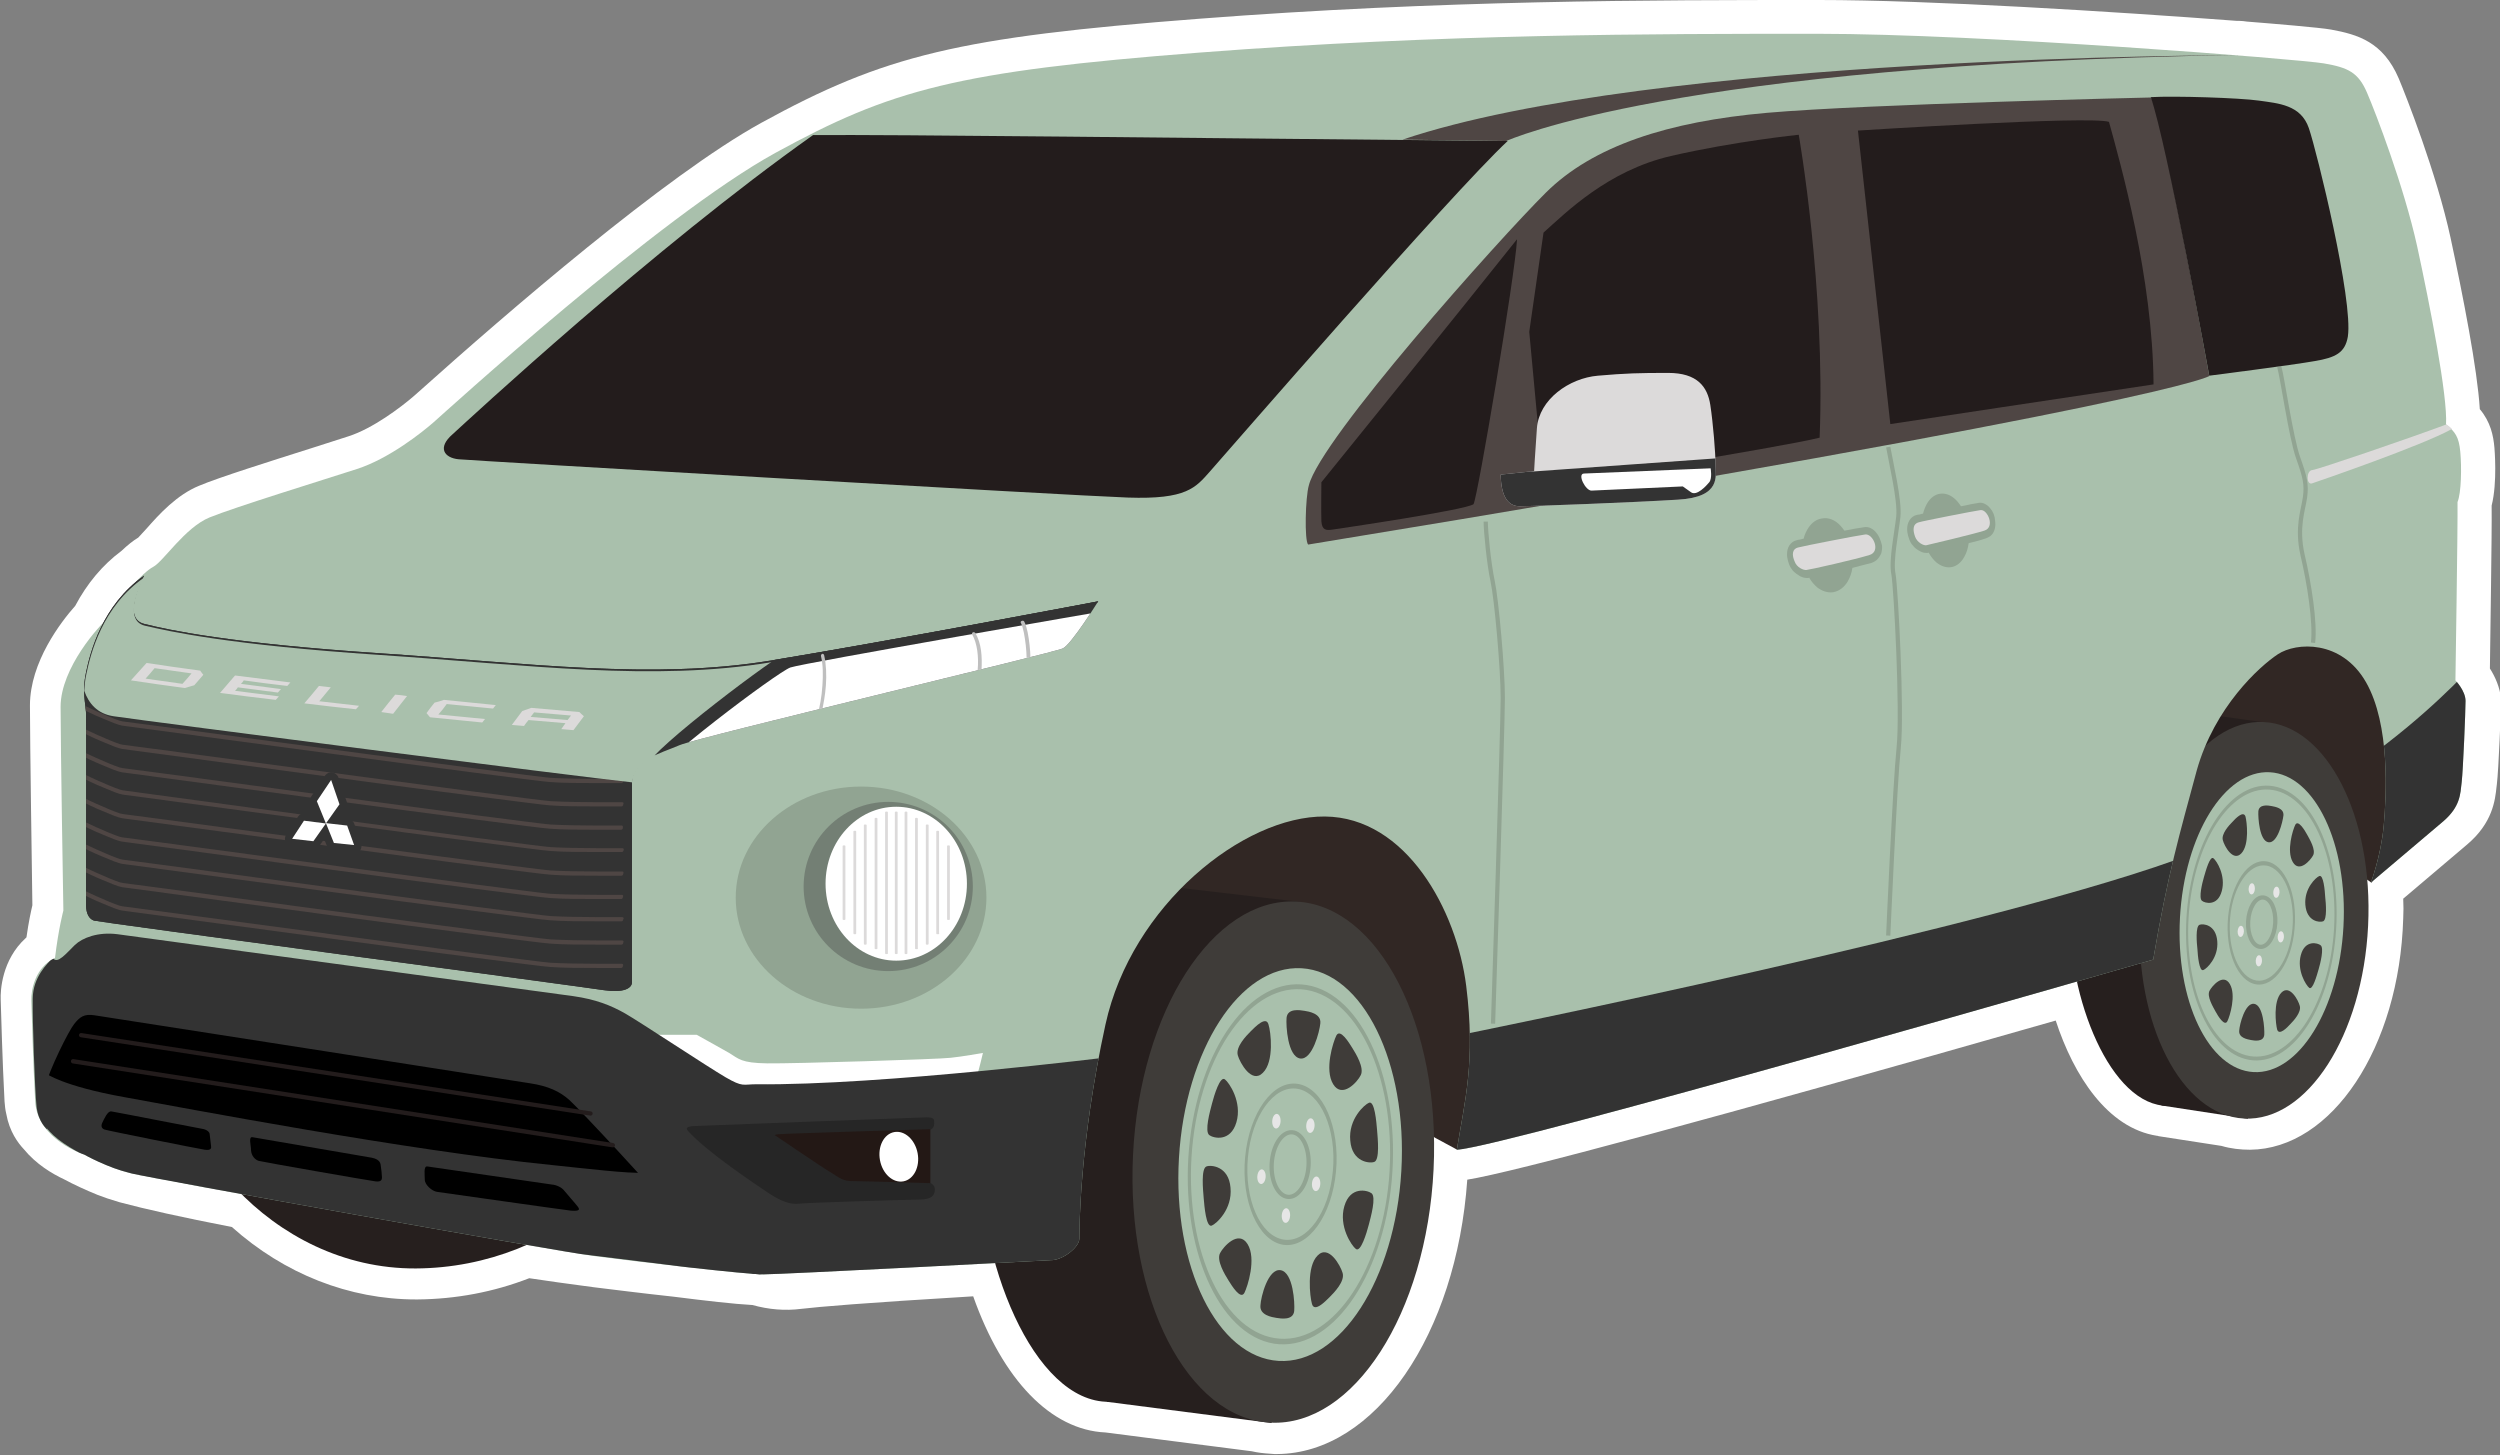 <?xml version="1.0" encoding="utf-8"?>
<!-- Generator: Adobe Illustrator 24.0.1, SVG Export Plug-In . SVG Version: 6.00 Build 0)  -->
<svg version="1.1" id="レイヤー_1" xmlns="http://www.w3.org/2000/svg" xmlns:xlink="http://www.w3.org/1999/xlink" x="0px"
	 y="0px" viewBox="0 0 718 418" style="enable-background:new 0 0 718 418;" xml:space="preserve">
<rect x="0" y="0" width="718" height="418" fill="#808080" stroke="none"/>
<style type="text/css">
	.st0{fill:#FFFFFF;}
	.st1{fill:#312724;}
	.st2{fill:#261F1E;}
	.st3{fill:#3F3C39;}
	.st4{fill:#A9C0AC;}
	.st5{fill:#91A492;}
	.st6{fill:#E6E6E6;}
	.st7{fill:none;stroke:#91A492;stroke-width:1.219;stroke-miterlimit:10;}
	.st8{fill:#4F4644;}
	.st9{fill:#231C1C;}
	.st10{clip-path:url(#SVGID_2_);}
	.st11{fill:#333333;}
	.st12{fill:#262626;}
	.st13{fill:#231815;}
	.st14{fill:none;stroke:#231C1C;stroke-width:1.219;stroke-linecap:round;stroke-miterlimit:10;}
	.st15{fill:none;stroke:#231C1C;stroke-width:1.255;stroke-linecap:round;stroke-miterlimit:10;}
	.st16{clip-path:url(#SVGID_4_);fill:#333333;}
	.st17{clip-path:url(#SVGID_6_);}
	.st18{fill:#737F74;}
	.st19{fill:#DCDADA;}
	.st20{fill:none;}
	.st21{clip-path:url(#SVGID_8_);fill:#333333;}
	.st22{clip-path:url(#SVGID_10_);}
	.st23{fill:#BFBFBF;}
</style>
<g>
	<path class="st0" d="M715.1,192c0.1-9.8,0.6-38.2,0.5-46.8c1.7-6.7,0.8-16.5,0.8-16.6c-0.3-3.5-1.1-7.4-4.2-11.1
		c-0.7-11.5-4.8-32.4-8.4-49.2c-4-18.5-12.8-40.8-14.9-45.8c-4.5-10.5-11.8-12.6-19.4-14c-3.3-0.6-16.7-1.7-24.2-2.3
		c-0.7-0.1-1.4-0.2-2.1-0.2l-0.7,0C606.7,3.3,554,0,522.4,0c-48.2,0-108.1,0-178.2,5.4c-68.9,5.3-90.1,10.4-125.6,29.9
		c-27.4,15.1-73.2,54.7-98.1,77c-0.9,0.8-1.5,1.3-1.7,1.5c-3.7,3.2-11.8,9.3-18.7,11.5c-2.5,0.8-6.3,2-10.6,3.4
		c-12,3.8-26.9,8.5-32.3,10.8c-6.4,2.6-11.5,8.2-15.1,12.3c-0.8,0.9-1.9,2.1-2.4,2.6c-1.5,0.9-3,2.1-4.8,3.8
		c-5.5,4.1-9.9,9.4-13.3,15.8c-4,4.5-13,16.1-13,28.6c0,10.3,0.6,49.8,0.7,57.4c-0.4,1.7-1.1,4.9-1.7,9.2c-0.1,0.1-0.1,0.1-0.2,0.2
		c-6.9,6.3-7.3,15.1-7.2,17.7c0.1,3.1,0.5,18.1,1.1,29.2c0.1,1.2,0.2,2.4,0.5,3.6c0.9,5.1,3.4,8.4,5,10.1c3.6,4.4,8.2,7.1,11.6,8.7
		c2.8,1.5,6,3,9.7,4.5c1.5,0.6,3.6,1.3,6.3,2.1c0.2,0,0.3,0.1,0.4,0.1c6.7,1.8,17.4,4.2,31.8,7c15.1,13.5,33.7,20.8,52.9,20.8
		c0.1,0,0.2,0,0.4,0c11-0.1,21.8-2.1,32.1-6.1c6,0.9,11.1,1.6,14.9,2.1c1.6,0.2,2.8,0.4,3.7,0.5c5,0.6,13.5,1.7,22.8,2.7
		c9.5,1.2,17.3,2.1,22.7,2.4c4.7,1.3,9.4,1.7,14,1.1c5.1-0.6,17.8-1.7,49.4-3.6c8.5,24,22.3,38.4,38,39.1l42,5.4
		c1.7,0.4,3.5,0.6,5.2,0.7c0.4,0,0.9,0.1,1.3,0.1c0.2,0,0.5,0,0.7,0c0,0,0.1,0,0.1,0c28.2-0.2,51.5-34.4,54.6-78.8
		c13.2-2.1,70-17.4,169-45.7c5.2,15.9,14.9,30.9,29.1,33.1c0.1,0,0.3,0,0.4,0.1l18.1,2.8c2.7,0.8,5.5,1.1,8.2,1.1
		c23.5-0.2,42.9-29.4,44-66.4c0.1-1.9,0.1-3.8,0-5.7c4.7-4,14.7-12.5,18.4-15.6c7.3-6.2,8-12.7,8.4-16.5l0.1-0.8
		c0.5-4.1,1.2-21.5,1.2-24.5C718,197.5,716.6,194.3,715.1,192z"/>
	<g>
		<path class="st1" d="M681.1,253.5l-58.7-38.9c0,0,24.4-41.4,47.9-29.6S688,243.1,681.1,253.5z"/>
		<path class="st1" d="M418.5,330.2l-105-56.8c0,0,45.3-59.4,75.4-44.1S433.7,290.8,418.5,330.2z"/>
		<path class="st2" d="M197.1,293.8c-2.1,38.9-36.6,70.3-77.7,70.5c-41.5,0.2-72.7-38.4-71-69.8c2.1-38.9,37.1-70.6,78.2-70.8
			C167.7,223.5,199.3,254.9,197.1,293.8z"/>
		<path class="st2" d="M324.4,253.3l49.6,5.8l-8.8,149.6l-47.3-6.1C317.9,402.6,285.2,349,324.4,253.3z"/>
		<path class="st2" d="M359.1,327.7c-1.1,41.3-19.2,74.7-40.6,74.9c-21.7,0.2-38.1-40.8-37.2-74.2c1.1-41.3,19.4-75,40.9-75.2
			C343.7,253,360.2,286.4,359.1,327.7z"/>
		
			<ellipse transform="matrix(4.902348e-02 -0.999 0.999 4.902348e-02 16.932 685.52)" class="st3" cx="368.5" cy="333.9" rx="74.9" ry="43.2"/>
		<g>
			<path class="st2" d="M626.2,204.1l25.1,3.5l-5.7,113.7l-24.8-3.8C620.8,317.5,596.4,276.8,626.2,204.1z"/>
			<path class="st2" d="M653.6,260.7c-0.8,31.4-14.6,56.8-30.9,56.9c-16.5,0.2-28.9-31-28.3-56.4c0.8-31.4,14.8-57,31.1-57.2
				C641.9,203.9,654.4,229.3,653.6,260.7z"/>
			
				<ellipse transform="matrix(4.902348e-02 -0.999 0.999 4.902348e-02 351.483 898)" class="st3" cx="647.3" cy="264.4" rx="57" ry="32.8"/>
		</g>
		<g>
			<g>
				
					<ellipse transform="matrix(5.808255e-02 -0.998 0.998 5.808255e-02 15.271 684.903)" class="st4" cx="370.6" cy="334.4" rx="56.5" ry="32"/>
			</g>
			<g>
				<path class="st5" d="M365.9,385.9c-16-2.6-27-27.8-24.4-56.2c2.6-28.4,17.7-49.4,33.8-46.8c16,2.6,27,27.8,24.4,56.2
					S381.9,388.4,365.9,385.9z M375.2,284.3c-15.6-2.5-30.3,17.9-32.8,45.4c-2.5,27.6,8.1,52.1,23.7,54.6
					c15.6,2.5,30.3-17.9,32.8-45.4C401.3,311.3,390.7,286.9,375.2,284.3z"/>
			</g>
			<g>
				<g>
					<path class="st3" d="M373.4,304c-3.6-0.6-4.1-9.4-3.9-11.7c0.3-2.8,3.8-2.2,5.1-2s4.9,0.8,4.6,3.6
						C379,296.2,376.9,304.5,373.4,304z"/>
				</g>
				<g>
					<path class="st3" d="M362.7,308.1c-3.2,3.3-6.6-2.9-7.2-5c-0.7-2.4,2.4-5.6,3.7-6.9s4.4-4.5,5.1-2
						C365,296.3,366,304.9,362.7,308.1z"/>
				</g>
				<g>
					<path class="st3" d="M355.1,322.3c-1.7,5.8-6.6,4.6-7.8,3.7c-1.4-1.1,0.2-6.8,0.8-9.1c0.6-2.3,2.3-8,3.7-6.9
						C353,310.9,356.8,316.5,355.1,322.3z"/>
				</g>
				<g>
					<path class="st3" d="M353.4,341.1c0.6,6.2-4.1,10.4-5.4,10.9c-1.6,0.6-2.1-5.5-2.3-7.9c-0.2-2.4-0.8-8.5,0.8-9.1
						C347.8,334.5,352.9,334.9,353.4,341.1z"/>
				</g>
				<g>
					<path class="st3" d="M358.3,357.3c2.6,4.2,0,12.2-0.9,14c-1.1,2.1-3.6-2-4.6-3.6c-1-1.6-3.5-5.7-2.4-7.8
						C351.3,358.1,355.7,353.1,358.3,357.3z"/>
				</g>
				<g>
					<path class="st3" d="M367.8,364.8c3.6,0.6,4.1,9.4,3.9,11.7c-0.3,2.8-3.8,2.2-5.1,2s-4.9-0.8-4.6-3.6
						C362.1,372.5,364.2,364.2,367.8,364.8z"/>
				</g>
				<g>
					<path class="st3" d="M378.4,360.6c3.2-3.3,6.6,2.9,7.2,5c0.7,2.4-2.4,5.6-3.7,6.9s-4.4,4.5-5.1,2
						C376.2,372.4,375.2,363.8,378.4,360.6z"/>
				</g>
				<g>
					<path class="st3" d="M386.1,346.4c1.7-5.8,6.6-4.6,7.8-3.7c1.4,1.1-0.2,6.8-0.8,9.1c-0.6,2.3-2.3,8-3.7,6.9
						C388.2,357.8,384.4,352.2,386.1,346.4z"/>
				</g>
				<g>
					<path class="st3" d="M387.8,327.6c-0.6-6.2,4.1-10.4,5.4-10.9c1.6-0.6,2.1,5.5,2.3,7.9s0.8,8.5-0.8,9.1
						C393.4,334.2,388.3,333.8,387.8,327.6z"/>
				</g>
				<g>
					<path class="st3" d="M382.9,311.4c-2.6-4.2,0-12.2,0.9-14c1.1-2.1,3.6,2,4.6,3.6s3.5,5.7,2.4,7.8
						C389.9,310.7,385.5,315.6,382.9,311.4z"/>
				</g>
			</g>
			<g>
				<path class="st5" d="M368.5,357.5c-7.2-1.2-12.1-12.5-10.9-25.2c1.2-12.7,8-22.2,15.2-21c7.2,1.2,12.1,12.5,10.9,25.2
					C382.5,349.2,375.7,358.6,368.5,357.5z M372.6,312.7c-6.7-1.1-13.1,7.7-14.2,19.7s3.5,22.5,10.2,23.6
					c6.7,1.1,13.1-7.7,14.2-19.7C383.9,324.4,379.3,313.8,372.6,312.7z"/>
			</g>
			<g>
				
					<ellipse transform="matrix(5.808255e-02 -0.998 0.998 5.808255e-02 15.271 684.903)" class="st4" cx="370.6" cy="334.4" rx="18.8" ry="10.7"/>
			</g>
			<g>
				<g>
					
						<ellipse transform="matrix(5.808255e-02 -0.998 0.998 5.808255e-02 24.027 669.276)" class="st6" cx="366.7" cy="321.9" rx="2.1" ry="1.2"/>
				</g>
				<g>
					
						<ellipse transform="matrix(5.808255e-02 -0.998 0.998 5.808255e-02 4.022 679.996)" class="st6" cx="362.4" cy="337.9" rx="2.1" ry="1.2"/>
				</g>
				<g>
					
						<ellipse transform="matrix(5.808255e-02 -0.998 0.998 5.808255e-02 -0.439 697.497)" class="st6" cx="369.4" cy="349" rx="2.1" ry="1.2"/>
				</g>
				<g>
					
						<ellipse transform="matrix(5.808255e-02 -0.998 0.998 5.808255e-02 31.931 680.152)" class="st6" cx="376.4" cy="323.2" rx="2.1" ry="1.2"/>
				</g>
				<g>
					
						<ellipse transform="matrix(5.808255e-02 -0.998 0.998 5.808255e-02 16.811 697.594)" class="st6" cx="378.1" cy="339.9" rx="2.1" ry="1.2"/>
				</g>
			</g>
			<g>
				
					<ellipse transform="matrix(5.808255e-02 -0.998 0.998 5.808255e-02 15.271 684.903)" class="st7" cx="370.6" cy="334.4" rx="9.3" ry="5.3"/>
			</g>
		</g>
		<g>
			<g>
				
					<ellipse transform="matrix(5.396676e-02 -0.999 0.999 5.396676e-02 349.682 899.289)" class="st4" cx="649.4" cy="265.1" rx="43.1" ry="23.5"/>
			</g>
			<g>
				<path class="st5" d="M646,304.4c-11.8-2-19.8-21.2-17.9-42.9c1.9-21.7,13-37.7,24.8-35.7c11.8,2,19.8,21.2,17.9,42.9
					S657.8,306.4,646,304.4z M652.8,226.9c-11.4-1.9-22.2,13.6-24.1,34.7c-1.8,21.1,5.9,39.7,17.4,41.7
					c11.4,1.9,22.2-13.6,24.1-34.7C672,247.5,664.2,228.8,652.8,226.9z"/>
			</g>
			<g>
				<g>
					<path class="st3" d="M651.5,241.9c-2.6-0.4-3-7.1-2.9-8.9c0.2-2.1,2.8-1.7,3.8-1.5c1,0.2,3.6,0.6,3.4,2.7
						C655.6,236,654.1,242.3,651.5,241.9z"/>
				</g>
				<g>
					<path class="st3" d="M643.7,245.1c-2.4,2.5-4.9-2.2-5.3-3.8c-0.5-1.8,1.8-4.3,2.7-5.2c0.9-1,3.2-3.4,3.8-1.6
						C645.3,236,646.1,242.6,643.7,245.1z"/>
				</g>
				<g>
					<path class="st3" d="M638.1,255.9c-1.2,4.5-4.9,3.5-5.7,2.8c-1-0.8,0.1-5.2,0.6-6.9s1.7-6.1,2.7-5.3
						C636.6,247.2,639.3,251.4,638.1,255.9z"/>
				</g>
				<g>
					<path class="st3" d="M636.8,270.3c0.4,4.7-3,7.9-4,8.3c-1.2,0.5-1.6-4.2-1.7-6c-0.2-1.8-0.6-6.5,0.6-7
						C632.7,265.2,636.4,265.5,636.8,270.3z"/>
				</g>
				<g>
					<path class="st3" d="M640.4,282.6c1.9,3.2,0,9.3-0.7,10.7c-0.8,1.6-2.7-1.5-3.4-2.8s-2.6-4.4-1.7-6
						C635.3,283.2,638.5,279.4,640.4,282.6z"/>
				</g>
				<g>
					<path class="st3" d="M647.4,288.3c2.6,0.4,3,7.1,2.9,8.9c-0.2,2.1-2.8,1.7-3.8,1.5s-3.6-0.6-3.4-2.7
						C643.2,294.2,644.8,287.9,647.4,288.3z"/>
				</g>
				<g>
					<path class="st3" d="M655.2,285.1c2.4-2.5,4.9,2.2,5.3,3.8c0.5,1.8-1.8,4.3-2.7,5.2c-0.9,1-3.2,3.4-3.8,1.6
						C653.6,294.2,652.8,287.6,655.2,285.1z"/>
				</g>
				<g>
					<path class="st3" d="M660.8,274.3c1.2-4.5,4.9-3.5,5.7-2.8c1,0.8-0.1,5.2-0.6,6.9s-1.7,6.1-2.7,5.3
						C662.3,283,659.6,278.7,660.8,274.3z"/>
				</g>
				<g>
					<path class="st3" d="M662.1,259.9c-0.4-4.7,3-7.9,4-8.3c1.2-0.5,1.6,4.2,1.7,6c0.2,1.8,0.6,6.5-0.6,7
						C666.2,265,662.5,264.7,662.1,259.9z"/>
				</g>
				<g>
					<path class="st3" d="M658.5,247.6c-1.9-3.2,0-9.3,0.7-10.7c0.8-1.6,2.7,1.5,3.4,2.8s2.6,4.4,1.7,6
						C663.6,247,660.4,250.8,658.5,247.6z"/>
				</g>
			</g>
			<g>
				<path class="st5" d="M647.9,282.7c-5.3-0.9-8.9-9.5-8-19.3c0.9-9.7,5.8-16.9,11.1-16c5.3,0.9,8.9,9.5,8,19.3
					C658.2,276.4,653.2,283.6,647.9,282.7z M650.9,248.6c-4.9-0.8-9.6,5.9-10.4,15c-0.8,9.1,2.6,17.2,7.5,18
					c4.9,0.8,9.6-5.9,10.4-15S655.8,249.4,650.9,248.6z"/>
			</g>
			<g>
				
					<ellipse transform="matrix(5.396676e-02 -0.999 0.999 5.396676e-02 349.682 899.289)" class="st4" cx="649.4" cy="265.1" rx="14.4" ry="7.8"/>
			</g>
			<g>
				<g>
					
						<ellipse transform="matrix(5.396676e-02 -0.999 0.999 5.396676e-02 356.464 887.434)" class="st6" cx="646.6" cy="255.6" rx="1.6" ry="0.9"/>
				</g>
				<g>
					
						<ellipse transform="matrix(5.396676e-02 -0.999 0.999 5.396676e-02 341.296 895.792)" class="st6" cx="643.4" cy="267.8" rx="1.6" ry="0.9"/>
				</g>
				<g>
					
						<ellipse transform="matrix(5.396676e-02 -0.999 0.999 5.396676e-02 337.717 908.983)" class="st6" cx="648.6" cy="276.3" rx="1.6" ry="0.9"/>
				</g>
				<g>
					
						<ellipse transform="matrix(5.396676e-02 -0.999 0.999 5.396676e-02 362.261 895.46)" class="st6" cx="653.7" cy="256.5" rx="1.6" ry="0.9"/>
				</g>
				<g>
					
						<ellipse transform="matrix(5.396676e-02 -0.999 0.999 5.396676e-02 350.674 908.778)" class="st6" cx="654.9" cy="269.3" rx="1.6" ry="0.9"/>
				</g>
			</g>
			<g>
				
					<ellipse transform="matrix(5.396676e-02 -0.999 0.999 5.396676e-02 349.682 899.289)" class="st7" cx="649.4" cy="265.1" rx="7.1" ry="3.9"/>
			</g>
		</g>
		<path class="st4" d="M618.4,275.6c0,0-186.7,54-200,54.6c2.3-14.1,5.4-25.3,2.7-47c-2.7-21.7-17.2-48.5-40.6-48.7
			c-23.4-0.2-55.5,25.5-63,59.7s-7.5,59-7.5,61.5s-4.6,6-7.7,6.2c-3.1,0.2-78.1,4.1-83.1,4.1s-35-3.5-48.1-5.2
			c-13-1.7-126.6-22.2-133.4-23.8s-13.5-5.4-13.5-5.4s-13.5-4.3-14.1-15.3s-1-25.8-1.1-28.9c-0.1-3,1-9.5,6.8-12.3
			c1-8.4,2.4-13.6,2.4-13.6s-0.8-47.3-0.8-58.5c0-11.2,11.3-23.6,13.5-25.3c3.2-5.8,10.2-13.4,13.1-14.9c2.9-1.5,9.1-11.3,16.2-14.2
			s33-10.9,42.3-13.9c9.3-3,18.8-10.6,22-13.4s65-59.2,98.2-77.4s52-23.4,121.8-28.8s130.7-5.4,177.5-5.4
			c46.8,0,138.4,7.3,145.4,8.5c7,1.2,9.9,2.6,12.4,8.4c2.5,5.8,10.6,26.9,14.4,44.1c3.7,17.1,8.8,43.1,8.3,51.2
			c2.6,2.1,3.7,3.5,4.1,7.9c0.4,4.4,0.3,11.7-0.8,14.4c0.1,6.6-0.6,51.2-0.6,51.2s2.9,3,2.9,5.9c0,2.9-0.7,19.9-1.1,23.3
			c-0.4,3.5-0.4,7-5.2,11.2c-4.8,4.1-20.9,17.7-20.9,17.7s2.9-7.6,3.7-16.3c0.8-8.7,1.9-29.1-5.1-41.3c-7-12.2-20-11.5-25.3-8
			s-18.2,15.2-23.3,33.4C626,239.5,622.6,250.9,618.4,275.6z"/>
		<g>
			<path class="st7" d="M426.7,149.8c0,2.7,0.9,12.1,2,17.2c1.1,5.1,2.9,25.1,2.9,33.4s-2.8,93.6-2.8,93.6"/>
			<path class="st7" d="M542.3,128.4c0.7,4.1,3.4,15.4,2.9,20c-0.5,4.6-2.2,12.6-1.4,16.5c0.7,3.8,2.6,39.5,1.5,49.9s-3,53.9-3,53.9
				"/>
			<path class="st7" d="M654.6,105.3c0.9,3.1,3.4,20.5,5.4,26.1c2,5.6,2.5,7.7,2,11.4s-2.5,8.6-0.7,16.6c1.9,8,3.7,19.5,3,25.2"/>
		</g>
		<path class="st8" d="M375.7,156.4c248.3-40.7,258.8-48.4,258.8-48.4s-14.1-78.3-16.8-80c-0.2,0-81.7,1.9-110.2,4.4
			c-28.4,2.5-50,9.5-63.5,22.9c-13.5,13.4-64.8,70.8-68.1,84.1C374.9,142.8,374.6,155.3,375.7,156.4z"/>
		<path class="st9" d="M233.5,38.8c23.4-0.2,103.2,0.8,199.5,1.7c-16.2,15.1-81.4,90.3-85.5,94.9c-4.1,4.6-6.6,8.1-23.6,7.5
			c-17-0.6-188.1-10.6-192.2-11s-6.2-3.3-1.7-7.2C134.5,120.6,187.7,71.2,233.5,38.8z"/>
		<path class="st9" d="M435.7,68.7c-0.6,10.6-11.3,74-12.5,76.1c-2.3,1.7-38.5,7-40.5,7.3c-2,0.3-3,0.1-3.2-2.4
			c-0.1-2.6,0-11.2,0-11.2S420.7,87.6,435.7,68.7z"/>
		<path class="st9" d="M542.9,121.8l-9.3-84.3c0,0,66.7-4.3,72.1-2.5c3.3,12,12.6,44.6,12.8,75.4C603,112.7,542.9,121.8,542.9,121.8
			z"/>
		<path class="st9" d="M634.5,107.9c0,0-12.2-66.9-16.8-80c6.8-0.4,25.5,0.2,31.1,1s12,1.2,14.3,7.9s12.8,49.5,11.2,59.9
			c-0.8,4.6-3.5,6-9.5,7C658.7,104.8,634.5,107.9,634.5,107.9z"/>
		<path class="st9" d="M443.3,66.8c6.4-5.7,18.4-17.8,36.6-22s36.7-6.1,36.7-6.1s7.7,43.7,6,87c-10.6,2.7-79.3,13.7-79.3,13.7
			l-4.1-44.1L443.3,66.8z"/>
		<path class="st0" d="M186,297.2h14.1c0,0,6.5,3.6,9.3,5.2c2.8,1.7,3.4,2.9,11,3c7.6,0.1,49.5-1.2,52.6-1.6
			c3.1-0.3,9.3-1.4,9.3-1.4s-1.3,5.5-1.6,6.1s-0.7,1.7-4.7,2s-55.7,2.5-58.3,2.6c-2.6,0.1-7.5-0.1-13.3-3.3
			C198.8,306.6,186,297.2,186,297.2z"/>
		<g>
			<defs>
				<path id="SVGID_1_" d="M618.4,275.6c0,0-186.7,54-200,54.6c2.3-14.1,5.4-25.3,2.7-47c-2.7-21.7-17.2-48.5-40.6-48.7
					c-23.4-0.2-55.5,25.5-63,59.7s-7.5,59-7.5,61.5s-4.6,6-7.7,6.2c-3.1,0.2-78.1,4.1-83.1,4.1s-35-3.5-48.1-5.2
					c-13-1.7-126.6-22.2-133.4-23.8s-13.5-5.4-13.5-5.4s-13.5-4.3-14.1-15.3s-1-25.8-1.1-28.9c-0.1-3,1-9.5,6.8-12.3
					c1-8.4,2.4-13.6,2.4-13.6s-0.8-47.3-0.8-58.5c0-11.2,11.3-23.6,13.5-25.3c3.2-5.8,10.2-13.4,13.1-14.9
					c2.9-1.5,9.1-11.3,16.2-14.2s33-10.9,42.3-13.9c9.3-3,18.8-10.6,22-13.4s65-59.2,98.2-77.4s52-23.4,121.8-28.8
					s130.7-5.4,177.5-5.4c46.8,0,138.4,7.3,145.4,8.5c7,1.2,9.9,2.6,12.4,8.4c2.5,5.8,10.6,26.9,14.4,44.1
					c3.7,17.1,8.8,43.1,8.3,51.2c2.6,2.1,3.7,3.5,4.1,7.9c0.4,4.4,0.3,11.7-0.8,14.4c0.1,6.6-0.6,51.2-0.6,51.2s2.9,3,2.9,5.9
					c0,2.9-0.7,19.9-1.1,23.3c-0.4,3.5-0.4,7-5.2,11.2c-4.8,4.1-20.9,17.7-20.9,17.7s2.9-7.6,3.7-16.3c0.8-8.7,1.9-29.1-5.1-41.3
					c-7-12.2-20-11.5-25.3-8s-18.2,15.2-23.3,33.4C626,239.5,622.6,250.9,618.4,275.6z"/>
			</defs>
			<clipPath id="SVGID_2_">
				<use xlink:href="#SVGID_1_"  style="overflow:visible;"/>
			</clipPath>
			<g class="st10">
				<path d="M10.9,308.5c0,0,7.2,7.6,79.9,18.1s92.6,11.5,98.2,11.5c-6.8-7-19.1-26.4-35.2-29.6c-16.2-3.2-115.4-17.5-122.8-18.9
					S18.1,289.5,10.9,308.5z"/>
				<path class="st11" d="M218.7,366c-7.6,0-24.9-2.6-48.4-5.4S46,341,31.3,335S10.4,323.4,11,316.7c0.6-6.6,2.2-8.4,2.2-8.4
					s4.7,3.6,22.5,6.8c17.8,3.2,81,15.3,122.8,19.5c9.7,1,22.1,2.5,26.4,2.2C187.4,339.7,203.1,360,218.7,366z"/>
				<g>
					<path d="M122.7,335c1.9,0.3,34.5,5,35.8,5.2c1.3,0.1,2.8,0.8,3.5,1.7c0.7,0.9,3.3,3.8,3.9,4.6c0.6,0.8,0.8,1.4-1.9,1.2
						c-2.7-0.3-37-5.2-38.5-5.4c-1.4-0.2-3.5-2-3.5-3.5C122,337.3,121.6,334.9,122.7,335z"/>
					<path d="M72.5,326.6c1.3,0.2,33.3,5.7,34.3,5.9c1,0.2,2.3,0.7,2.5,1.9c0.2,1.2,0.4,3.1,0.4,3.7c0,0.6-0.1,1.4-1.8,1.2
						c-1.7-0.2-32.6-5.6-33.6-5.9c-1-0.3-2.1-1.4-2.2-3C72.1,328.9,71.3,326.4,72.5,326.6z"/>
					<path d="M32,319.2c1.9,0.3,24.8,4.8,26.1,5c1.3,0.2,2,0.9,2.1,1.4c0.1,0.6,0.3,2.8,0.4,3.4c0.1,0.6,0.2,1.5-1.8,1.2
						c-2-0.3-28-5.5-28.8-5.8c-0.8-0.3-1.1-1-0.6-2C29.9,321.4,30.9,319,32,319.2z"/>
				</g>
				<path class="st11" d="M319.4,303.5c0,0-66.3,8.3-102.3,7.9c-3.7,0-3.7,0.9-8.7-2s-24.6-15.9-28.8-18.3s-8.6-4.1-14.9-5
					c-6.3-0.8-125.5-17.1-131-17.8c-5.5-0.7-10,1-12.2,3.1s-5.1,5.8-6.3,3.7c-1.6,1.6-5.7,5.5-5.8,11.6s0.6,26.5,1.1,31.1
					s3.1,6.6,3.1,6.6s-2.2-6.5-0.8-11.9s6.9-16.4,8.5-18.4s2.8-3,5.9-2.5s119.5,18.6,124.9,19.5c5.4,0.8,8.7,2.4,11.4,4.8
					s25.2,26.5,29.8,32.5c4.7,6,18.7,20.7,35,18.8c16.3-1.9,73.2-5,77.6-5.3s3.9-4.3,4.4-8C311,350.2,319.4,303.5,319.4,303.5z"/>
				<g>
					<path class="st12" d="M264.6,344.5c-5.8,0.1-32.6,0.9-35.2,1.2c-2.6,0.3-5.2-0.8-8.6-3c-3.4-2.3-17.8-11.8-23.3-18
						c-0.6-0.7-0.2-1.2,1.9-1.3c2-0.1,65.6-2.5,66.7-2.5s2.2,0.1,2.2,1.1c0,1,0.1,2.1-1.3,2.5c0,1.9,0,15.2,0,15.2s1.6,0.4,1.5,2.1
						C268.4,343.4,267.4,344.4,264.6,344.5z"/>
					<path class="st13" d="M267.2,324.3v15.5c0,0-20.2-0.6-22.9-0.6c-2.7-0.1-3.8-1.4-5.9-2.6c-2.1-1.2-15.9-10.6-15.9-10.6
						s0.3-0.3,2.2-0.3C226.7,325.5,267.2,324.3,267.2,324.3z"/>
					
						<ellipse transform="matrix(0.983 -0.183 0.183 0.983 -56.547 53.024)" class="st0" cx="258.3" cy="332.1" rx="5.5" ry="7.2"/>
				</g>
				<line class="st14" x1="23.3" y1="297.3" x2="169.6" y2="319.8"/>
				<line class="st15" x1="21" y1="304.8" x2="176" y2="328.9"/>
			</g>
		</g>
		<g>
			<defs>
				<path id="SVGID_3_" d="M618.4,275.6c0,0-186.7,54-200,54.6c2.3-14.1,5.4-25.3,2.7-47c-2.7-21.7-17.2-48.5-40.6-48.7
					c-23.4-0.2-55.5,25.5-63,59.7s-7.5,59-7.5,61.5s-4.6,6-7.7,6.2c-3.1,0.2-78.1,4.1-83.1,4.1s-35-3.5-48.1-5.2
					c-13-1.7-126.6-22.2-133.4-23.8s-13.5-5.4-13.5-5.4s-13.5-4.3-14.1-15.3s-1-25.8-1.1-28.9c-0.1-3,1-9.5,6.8-12.3
					c1-8.4,2.4-13.6,2.4-13.6s-0.8-47.3-0.8-58.5c0-11.2,11.3-23.6,13.5-25.3c3.2-5.8,10.2-13.4,13.1-14.9
					c2.9-1.5,9.1-11.3,16.2-14.2s33-10.9,42.3-13.9c9.3-3,18.8-10.6,22-13.4s65-59.2,98.2-77.4s52-23.4,121.8-28.8
					s130.7-5.4,177.5-5.4c46.8,0,138.4,7.3,145.4,8.5c7,1.2,9.9,2.6,12.4,8.4c2.5,5.8,10.6,26.9,14.4,44.1
					c3.7,17.1,8.8,43.1,8.3,51.2c2.6,2.1,3.7,3.5,4.1,7.9c0.4,4.4,0.3,11.7-0.8,14.4c0.1,6.6-0.6,51.2-0.6,51.2s2.9,3,2.9,5.9
					c0,2.9-0.7,19.9-1.1,23.3c-0.4,3.5-0.4,7-5.2,11.2c-4.8,4.1-20.9,17.7-20.9,17.7s2.9-7.6,3.7-16.3c0.8-8.7,1.9-29.1-5.1-41.3
					c-7-12.2-20-11.5-25.3-8s-18.2,15.2-23.3,33.4C626,239.5,622.6,250.9,618.4,275.6z"/>
			</defs>
			<clipPath id="SVGID_4_">
				<use xlink:href="#SVGID_3_"  style="overflow:visible;"/>
			</clipPath>
			<path class="st16" d="M418.6,297.4c0,0,158.1-31.7,211.3-52.3c53.3-20.6,83.1-57.2,83.1-57.2s1.7,41.5,0,47.9
				s-61.3,47.8-150.2,72.1s-158.5,30.9-158.5,30.9L418.6,297.4z"/>
		</g>
		<path class="st11" d="M315.4,172.7c0,0-7.6,12.2-10.1,13.5S201,211.6,195.2,214c-5.8,2.5-13.7,4.3-13.7,11s0,55.4,0,57.1
			c0,1.7-2.3,3.1-7.9,2.3C168,283.5,28.2,264.8,27,264.4s-2.3-1.7-2.3-4.6s0.1-52.4,0-55.1c-0.1-2.7-1.2-6,0-11.6
			c1.2-5.7,4.6-19.3,16.7-27.8c-0.1,0.3-6.8,12.3,0.1,13.9c6.9,1.7,24,5.5,67.4,8.4s78.4,7.7,112.5,2.1S315.4,172.7,315.4,172.7z"/>
		<path class="st11" d="M315.4,172.7c0,0-7.6,12.2-10.1,13.5S201,211.6,195.2,214c-5.8,2.5-13.7,4.3-13.7,11s0,55.4,0,57.1
			c0,1.7-2.3,3.1-7.9,2.3C168,283.5,28.2,264.8,27,264.4s-2.3-1.7-2.3-4.6s0.1-52.4,0-55.1c-0.1-2.7-1.2-6,0-11.6
			c1.2-5.7,4.6-19.3,16.7-27.8c-0.1,0.3-6.8,12.3,0.1,13.9c6.9,1.7,24,5.5,67.4,8.4s78.4,7.7,112.5,2.1S315.4,172.7,315.4,172.7z"/>
		<g>
			<defs>
				<path id="SVGID_5_" d="M315.4,172.7c0,0-7.6,12.2-10.1,13.5S201,211.6,195.2,214c-5.8,2.5-13.7,4.3-13.7,11s0,55.4,0,57.1
					c0,1.7-2.3,3.1-7.9,2.3C168,283.5,28.2,264.8,27,264.4s-2.3-1.7-2.3-4.6s0.1-52.4,0-55.1c-0.1-2.7-1.2-6,0-11.6
					c1.2-5.7,4.6-19.3,16.7-27.8c-0.1,0.3-6.8,12.3,0.1,13.9c6.9,1.7,24,5.5,67.4,8.4s78.4,7.7,112.5,2.1S315.4,172.7,315.4,172.7z"
					/>
			</defs>
			<clipPath id="SVGID_6_">
				<use xlink:href="#SVGID_5_"  style="overflow:visible;"/>
			</clipPath>
			<g class="st17">
				<path class="st8" d="M178.7,263.4c0,0-0.7,0-2,0c-1.2,0-2.9,0-4.9,0c-4.5,0-10.1-0.1-13.6-0.3c-1.6-0.1-10-1.2-21.7-2.7
					c-35.1-4.6-99.9-13.4-101.2-13.5c-0.1,0-0.5-0.1-0.9-0.2c-1.5-0.5-4.2-1.6-6.6-2.7c-1.2-0.5-2.3-1.1-3.2-1.5
					c-0.4-0.2-0.8-0.4-1.1-0.6c-0.3-0.2-0.5-0.3-0.6-0.3c-0.2-0.2-0.6-0.2-0.8,0.1c-0.2,0.2-0.2,0.6,0.1,0.8
					c0.2,0.2,0.5,0.3,0.8,0.5c1.3,0.7,3.9,2,6.4,3c1.2,0.5,2.4,1,3.4,1.4c1,0.4,1.8,0.6,2.3,0.7c0.9,0.1,29.9,4,59.6,8
					c14.8,2,29.8,4,41.5,5.5c11.7,1.5,20.1,2.6,21.8,2.7c3.6,0.3,9.2,0.3,13.7,0.3c3.9,0,6.8,0,6.8,0c0.3,0,0.5-0.3,0.5-0.6
					C179.3,263.7,179,263.4,178.7,263.4L178.7,263.4z"/>
				<path class="st8" d="M178.7,270.1c0,0-0.7,0-2,0c-1.2,0-2.9,0-4.8,0c-4.5,0-10.1-0.1-13.7-0.3c-1.6-0.1-10-1.2-21.7-2.7
					c-35.1-4.6-99.9-13.4-101.2-13.5c-0.1,0-0.5-0.1-0.9-0.2c-1.5-0.5-4.2-1.6-6.6-2.7c-1.2-0.5-2.3-1.1-3.2-1.5
					c-0.4-0.2-0.8-0.4-1.1-0.6c-0.3-0.2-0.5-0.3-0.6-0.3c-0.2-0.2-0.6-0.2-0.8,0.1c-0.2,0.2-0.2,0.6,0.1,0.8
					c0.2,0.2,0.5,0.3,0.8,0.5c1.3,0.7,3.9,2,6.4,3c1.2,0.5,2.4,1,3.4,1.4c1,0.4,1.8,0.6,2.3,0.7c0.9,0.1,29.9,4,59.6,8
					c14.8,2,29.8,4,41.5,5.5c11.7,1.5,20.1,2.6,21.8,2.7c3.6,0.3,9.3,0.3,13.7,0.3c3.8,0,6.8,0,6.8,0c0.3,0,0.5-0.3,0.5-0.6
					C179.2,270.4,179,270.1,178.7,270.1L178.7,270.1z"/>
				<path class="st8" d="M178.6,276.8c0,0-0.7,0-2,0c-1.2,0-2.9,0-4.8,0c-4.5,0-10.1-0.1-13.7-0.3c-1.6-0.1-10-1.2-21.7-2.7
					c-35.1-4.6-99.9-13.4-101.2-13.5c-0.1,0-0.5-0.1-0.9-0.2c-1.5-0.5-4.2-1.6-6.6-2.7c-1.2-0.5-2.3-1.1-3.2-1.5
					c-0.4-0.2-0.8-0.4-1.1-0.6c-0.3-0.2-0.5-0.3-0.6-0.3c-0.2-0.2-0.6-0.2-0.8,0.1c-0.2,0.2-0.2,0.6,0.1,0.8
					c0.2,0.2,0.5,0.3,0.8,0.5c1.3,0.7,3.9,2,6.4,3c1.2,0.5,2.4,1,3.4,1.4c1,0.4,1.8,0.6,2.3,0.7c0.9,0.1,29.9,4,59.6,8
					c14.8,2,29.8,4,41.5,5.5c11.7,1.5,20.1,2.6,21.8,2.7c3.6,0.3,9.3,0.3,13.7,0.3c3.8,0,6.8,0,6.8,0c0.3,0,0.5-0.3,0.5-0.6
					C179.1,277.1,178.9,276.8,178.6,276.8L178.6,276.8z"/>
				<path class="st8" d="M178.7,243.6c0,0-0.7,0-2,0c-1.2,0-2.9,0-4.9,0c-4.5,0-10.1-0.1-13.6-0.3c-1.6-0.1-10-1.2-21.7-2.7
					C101.5,236,36.7,227.2,35.4,227c-0.1,0-0.5-0.1-0.9-0.2c-1.5-0.5-4.2-1.6-6.6-2.7c-1.2-0.5-2.3-1.1-3.2-1.5
					c-0.4-0.2-0.8-0.4-1.1-0.6c-0.3-0.2-0.5-0.3-0.6-0.3c-0.2-0.2-0.6-0.2-0.8,0.1c-0.2,0.2-0.2,0.6,0.1,0.8
					c0.2,0.2,0.5,0.3,0.8,0.5c1.3,0.7,3.9,2,6.4,3c1.2,0.5,2.4,1,3.4,1.4c1,0.4,1.8,0.6,2.3,0.7c0.9,0.1,29.9,4,59.6,8
					c14.8,2,29.8,4,41.5,5.5c11.7,1.5,20.1,2.6,21.8,2.7c3.6,0.3,9.2,0.3,13.7,0.3c3.9,0,6.8,0,6.8,0c0.3,0,0.5-0.3,0.5-0.6
					C179.3,243.8,179,243.6,178.7,243.6L178.7,243.6z"/>
				<path class="st8" d="M178.7,250.3c0,0-0.7,0-2,0c-1.2,0-2.9,0-4.9,0c-4.5,0-10.1-0.1-13.6-0.3c-1.6-0.1-10-1.2-21.7-2.7
					c-35.1-4.6-99.9-13.4-101.2-13.5c-0.1,0-0.5-0.1-0.9-0.2c-1.5-0.5-4.2-1.6-6.6-2.7c-1.2-0.5-2.3-1.1-3.2-1.5
					c-0.4-0.2-0.8-0.4-1.1-0.6c-0.3-0.2-0.5-0.3-0.6-0.3c-0.2-0.2-0.6-0.2-0.8,0.1c-0.2,0.2-0.2,0.6,0.1,0.8
					c0.2,0.2,0.5,0.3,0.8,0.5c1.3,0.7,3.9,2,6.4,3c1.2,0.5,2.4,1,3.4,1.4c1,0.4,1.8,0.6,2.3,0.7c0.9,0.1,29.9,4,59.6,8
					c14.8,2,29.8,4,41.5,5.5c11.7,1.5,20.1,2.6,21.8,2.7c3.6,0.3,9.2,0.3,13.7,0.3c3.9,0,6.8,0,6.8,0c0.3,0,0.5-0.3,0.5-0.6
					C179.2,250.5,179,250.3,178.7,250.3L178.7,250.3z"/>
				<path class="st8" d="M178.6,257c0,0-0.7,0-2,0c-1.2,0-2.9,0-4.9,0c-4.5,0-10.1-0.1-13.6-0.3c-1.6-0.1-10-1.2-21.7-2.7
					c-35.1-4.6-99.9-13.4-101.2-13.5c-0.1,0-0.5-0.1-0.9-0.2c-1.5-0.5-4.2-1.6-6.6-2.7c-1.2-0.5-2.3-1.1-3.2-1.5
					c-0.4-0.2-0.8-0.4-1.1-0.6c-0.3-0.2-0.5-0.3-0.6-0.3c-0.2-0.2-0.6-0.2-0.8,0.1c-0.2,0.2-0.2,0.6,0.1,0.8
					c0.2,0.2,0.5,0.3,0.8,0.5c1.3,0.7,3.9,2,6.4,3c1.2,0.5,2.4,1,3.4,1.4c1,0.4,1.8,0.6,2.3,0.7c0.9,0.1,29.9,4,59.6,8
					c14.8,2,29.8,4,41.5,5.5c11.7,1.5,20.1,2.6,21.8,2.7c3.6,0.3,9.2,0.3,13.7,0.3c3.9,0,6.8,0,6.8,0c0.3,0,0.5-0.3,0.5-0.6
					C179.1,257.2,178.9,257,178.6,257L178.6,257z"/>
				<path class="st8" d="M178.7,223.7c0,0-0.7,0-2,0c-1.2,0-2.9,0-4.8,0c-4.5,0-10.1-0.1-13.7-0.3c-1.6-0.1-10-1.2-21.7-2.7
					c-35.1-4.6-99.9-13.4-101.2-13.5c-0.1,0-0.5-0.1-0.9-0.2c-1.5-0.5-4.2-1.6-6.6-2.7c-1.2-0.5-2.3-1.1-3.2-1.5
					c-0.4-0.2-0.8-0.4-1.1-0.6c-0.3-0.2-0.5-0.3-0.6-0.3c-0.2-0.2-0.6-0.2-0.8,0.1c-0.2,0.2-0.2,0.6,0.1,0.8
					c0.2,0.2,0.5,0.3,0.8,0.5c1.3,0.7,3.9,2,6.4,3c1.2,0.5,2.4,1,3.4,1.4c1,0.4,1.8,0.6,2.3,0.7c0.9,0.1,29.9,4,59.6,8
					c14.8,2,29.8,4,41.5,5.5c11.7,1.5,20.1,2.6,21.8,2.7c3.6,0.3,9.3,0.3,13.7,0.3c3.8,0,6.8,0,6.8,0c0.3,0,0.5-0.3,0.5-0.6
					C179.3,223.9,179,223.7,178.7,223.7L178.7,223.7z"/>
				<path class="st8" d="M178.7,230.4c0,0-0.7,0-2,0c-1.2,0-2.9,0-4.8,0c-4.5,0-10.1-0.1-13.7-0.3c-1.6-0.1-10-1.2-21.7-2.7
					c-35.1-4.6-99.9-13.4-101.2-13.5c-0.1,0-0.5-0.1-0.9-0.2c-1.5-0.5-4.2-1.6-6.6-2.7c-1.2-0.5-2.3-1.1-3.2-1.5
					c-0.4-0.2-0.8-0.4-1.1-0.6c-0.3-0.2-0.5-0.3-0.6-0.3c-0.2-0.2-0.6-0.2-0.8,0.1c-0.2,0.2-0.2,0.6,0.1,0.8
					c0.2,0.2,0.5,0.3,0.8,0.5c1.3,0.7,3.9,2,6.4,3c1.2,0.5,2.4,1,3.4,1.4c1,0.4,1.8,0.6,2.3,0.7c0.9,0.1,29.9,4,59.6,8
					c14.8,2,29.8,4,41.5,5.5c11.7,1.5,20.1,2.6,21.8,2.7c3.6,0.3,9.3,0.3,13.7,0.3c3.8,0,6.8,0,6.8,0c0.3,0,0.5-0.3,0.5-0.6
					C179.2,230.6,179,230.4,178.7,230.4L178.7,230.4z"/>
				<path class="st8" d="M178.6,237.1c0,0-0.7,0-2,0c-1.2,0-2.9,0-4.8,0c-4.5,0-10.1-0.1-13.7-0.3c-1.6-0.1-10-1.2-21.7-2.7
					c-35.1-4.6-99.9-13.4-101.2-13.5c-0.1,0-0.5-0.1-0.9-0.2c-1.5-0.5-4.2-1.6-6.6-2.7c-1.2-0.5-2.3-1.1-3.2-1.5
					c-0.4-0.2-0.8-0.4-1.1-0.6c-0.3-0.2-0.5-0.3-0.6-0.3c-0.2-0.2-0.6-0.2-0.8,0.1c-0.2,0.2-0.2,0.6,0.1,0.8
					c0.2,0.2,0.5,0.3,0.8,0.5c1.3,0.7,3.9,2,6.4,3c1.2,0.5,2.4,1,3.4,1.4c1,0.4,1.8,0.6,2.3,0.7c0.9,0.1,29.9,4,59.6,8
					c14.8,2,29.8,4,41.5,5.5c11.7,1.5,20.1,2.6,21.8,2.7c3.6,0.3,9.3,0.3,13.7,0.3c3.8,0,6.8,0,6.8,0c0.3,0,0.5-0.3,0.5-0.6
					S178.9,237.1,178.6,237.1L178.6,237.1z"/>
			</g>
		</g>
		<path class="st4" d="M195.2,214.3c5.8-2.5,107.7-26.4,110.2-27.8c2.5-1.4,10.1-13.5,10.1-13.5s-59.9,11.6-94,17.2
			c-34.1,5.6-69.2,0.8-112.5-2.1c-43.4-2.9-60.5-6.8-67.4-8.4c-6.9-1.7-0.3-13.7-0.1-13.9c-12.2,8.4-15.5,22.1-16.7,27.8
			c-0.4,1.8-0.5,3.4-0.6,4.8c1.3,3.7,3.8,6.6,8.4,7.3c12.4,1.8,132.1,17.2,149,19C182.2,218.5,189.6,216.7,195.2,214.3z"/>
		<path class="st8" d="M402.8,40.1l29.8,0.4c0,0,48-22.1,210.4-24.7C641.7,15.9,474.7,15.9,402.8,40.1z"/>
		<g>
			<ellipse class="st5" cx="247.3" cy="257.8" rx="36" ry="31.9"/>
			<circle class="st18" cx="255.1" cy="254.6" r="24.3"/>
			<g>
				<ellipse class="st0" cx="257.4" cy="253.8" rx="20.3" ry="22.1"/>
				<g>
					<path class="st19" d="M257.6,274h-0.4c-0.1,0-0.2-0.1-0.2-0.2v-40.5c0-0.1,0.1-0.2,0.2-0.2h0.4c0.1,0,0.2,0.1,0.2,0.2v40.5
						C257.8,273.9,257.7,274,257.6,274z"/>
					<path class="st19" d="M260.4,274H260c-0.1,0-0.2-0.1-0.2-0.2v-40.5c0-0.1,0.1-0.2,0.2-0.2h0.4c0.1,0,0.2,0.1,0.2,0.2v40.5
						C260.6,273.9,260.5,274,260.4,274z"/>
					<path class="st19" d="M254.8,274h-0.4c-0.1,0-0.2-0.1-0.2-0.2v-40.5c0-0.1,0.1-0.2,0.2-0.2h0.4c0.1,0,0.2,0.1,0.2,0.2v40.5
						C255.1,273.9,254.9,274,254.8,274z"/>
					<path class="st19" d="M263.4,272.6h-0.4c-0.1,0-0.2-0.1-0.2-0.2v-37.3c0-0.1,0.1-0.2,0.2-0.2h0.4c0.1,0,0.2,0.1,0.2,0.2v37.3
						C263.7,272.5,263.6,272.6,263.4,272.6z"/>
					<path class="st19" d="M266.5,271.3h-0.4c-0.1,0-0.2-0.1-0.2-0.2V237c0-0.1,0.1-0.2,0.2-0.2h0.4c0.1,0,0.2,0.1,0.2,0.2V271
						C266.7,271.2,266.6,271.3,266.5,271.3z"/>
					<path class="st19" d="M269.5,268.3h-0.4c-0.1,0-0.2-0.1-0.2-0.2v-29.3c0-0.1,0.1-0.2,0.2-0.2h0.4c0.1,0,0.2,0.1,0.2,0.2V268
						C269.8,268.2,269.7,268.3,269.5,268.3z"/>
					<path class="st19" d="M272.6,264.2h-0.4c-0.1,0-0.2-0.1-0.2-0.2v-21c0-0.1,0.1-0.2,0.2-0.2h0.4c0.1,0,0.2,0.1,0.2,0.2v21
						C272.8,264.1,272.7,264.2,272.6,264.2z"/>
					<path class="st19" d="M251.4,272.6h0.4c0.1,0,0.2-0.1,0.2-0.2v-37.3c0-0.1-0.1-0.2-0.2-0.2h-0.4c-0.1,0-0.2,0.1-0.2,0.2v37.3
						C251.2,272.5,251.3,272.6,251.4,272.6z"/>
					<path class="st19" d="M248.3,271.3h0.4c0.1,0,0.2-0.1,0.2-0.2V237c0-0.1-0.1-0.2-0.2-0.2h-0.4c-0.1,0-0.2,0.1-0.2,0.2V271
						C248.1,271.2,248.2,271.3,248.3,271.3z"/>
					<path class="st19" d="M245.3,268.3h0.4c0.1,0,0.2-0.1,0.2-0.2v-29.3c0-0.1-0.1-0.2-0.2-0.2h-0.4c-0.1,0-0.2,0.1-0.2,0.2V268
						C245.1,268.2,245.2,268.3,245.3,268.3z"/>
					<path class="st19" d="M242.2,264.2h0.4c0.1,0,0.2-0.1,0.2-0.2v-21c0-0.1-0.1-0.2-0.2-0.2h-0.4c-0.1,0-0.2,0.1-0.2,0.2v21
						C242,264.1,242.1,264.2,242.2,264.2z"/>
				</g>
			</g>
		</g>
		<g>
			<path class="st19" d="M52.4,196.4c-3.5-0.5-7.1-1-10.6-1.5c0.9-1,1.8-2,2.6-3c3.5,0.5,7,1,10.6,1.5
				C54.2,194.4,53.3,195.4,52.4,196.4z M57.5,192.6c-5.2-0.7-10.3-1.4-15.4-2.2c-1.5,1.7-3,3.3-4.5,5c5.2,0.8,10.3,1.5,15.5,2.2
				c0.9-0.3,1.8-0.5,2.7-0.8c0.9-1,1.7-2,2.6-3C58.1,193.5,57.8,193,57.5,192.6z"/>
			<path class="st19" d="M128.3,202.2c4.4,0.4,8.9,0.9,13.3,1.3c0.3-0.3,0.5-0.7,0.8-1c-5-0.5-10-1-14.9-1.5
				c-0.9,0.3-1.8,0.6-2.7,0.8c-0.8,1-1.6,2-2.3,3l0,0l0,0l0,0c0.3,0.4,0.7,0.8,1,1.2c5,0.5,10,1,15,1.5c0.3-0.3,0.5-0.7,0.8-1
				c-4.5-0.4-8.9-0.9-13.4-1.3C126.8,204.2,127.6,203.2,128.3,202.2z"/>
			<path class="st19" d="M109.5,204.5c1.3-1.7,2.7-3.4,4-5c1.1,0.1,2.3,0.2,3.4,0.4c-1.3,1.7-2.7,3.4-4,5.1
				C111.8,204.8,110.6,204.7,109.5,204.5z"/>
			<path class="st19" d="M152.4,205.9c0.3-0.4,0.7-0.9,1-1.3c3.5,0.3,7.1,0.6,10.6,0.9c-0.3,0.4-0.7,0.9-1,1.3
				C159.5,206.5,155.9,206.2,152.4,205.9z M166.4,204.5c-4.6-0.4-9.2-0.8-13.8-1.2c-0.9,0.3-1.8,0.6-2.6,0.9c-1,1.3-2,2.7-3,4
				c1.2,0.1,2.3,0.2,3.5,0.3c0.4-0.6,0.8-1.1,1.3-1.7c3.5,0.3,7.1,0.6,10.6,0.9c-0.4,0.6-0.8,1.1-1.2,1.7c1.2,0.1,2.4,0.2,3.5,0.3
				c1-1.3,2-2.7,3-4C167.2,205.3,166.8,204.9,166.4,204.5z"/>
			<path class="st19" d="M82.5,197c0.3-0.3,0.6-0.7,0.9-1c-5.3-0.7-10.6-1.3-15.9-2c-1.4,1.7-2.9,3.3-4.3,5c5.3,0.7,10.7,1.4,16,2
				c0.3-0.3,0.6-0.7,0.9-1c-4.2-0.5-8.4-1.1-12.6-1.6l0,0c0.3-0.3,0.6-0.6,0.8-1c3.8,0.5,7.7,1,11.5,1.5c0.3-0.3,0.6-0.7,0.9-1
				c-3.8-0.5-7.7-1-11.5-1.5c0.3-0.3,0.6-0.6,0.8-1C74.1,196,78.3,196.5,82.5,197z"/>
			<path class="st19" d="M103.1,202.7c-3.8-0.4-7.6-0.9-11.4-1.3c1.1-1.3,2.2-2.7,3.3-4c-1.1-0.1-2.3-0.3-3.4-0.4
				c-1.4,1.7-2.8,3.4-4.2,5c4.9,0.6,9.9,1.2,14.8,1.7C102.5,203.4,102.8,203.1,103.1,202.7z"/>
		</g>
		<g>
			<path class="st5" d="M538.8,152.9c-0.4-0.5-0.9-0.9-1.5-1.2c-0.6-0.3-1.2-0.4-1.9-0.3c-0.4,0.1-1.2,0.2-2.5,0.4
				c-0.9,0.2-2,0.4-3.2,0.6c-0.6-0.9-1.4-1.8-2.2-2.4c-1.2-0.9-2.7-1.4-4.2-1.1c-1.6,0.2-2.9,1.2-3.8,2.5c-0.7,1-1.2,2.1-1.5,3.3
				c-0.3,0.1-0.6,0.1-0.8,0.2c-0.3,0.1-0.5,0.1-0.6,0.1c-0.2,0-0.3,0.1-0.4,0.1l0,0c-0.5,0.1-1,0.3-1.4,0.6
				c-0.7,0.5-1.2,1.3-1.4,2.1c-0.2,0.8-0.2,1.6-0.1,2.3c0.1,0.7,0.3,1.3,0.5,1.9l0,0c0.3,0.8,0.7,1.4,1.1,1.9
				c0.7,0.7,1.4,1.2,2.1,1.6c0.4,0.2,0.7,0.3,1.1,0.4c0.4,0.1,0.7,0.1,1.1,0.1l0,0l0,0c0.1,0,0.3,0,0.4-0.1c0.6,1.1,1.4,2,2.3,2.8
				c1.3,1,2.9,1.6,4.5,1.4c1.8-0.3,3.2-1.4,4.2-3c0.7-1.2,1.2-2.5,1.4-4c2.2-0.6,4.2-1.1,5.4-1.4c0.5-0.2,1-0.4,1.5-0.8
				c0.6-0.5,1.1-1.3,1.4-2c0.2-0.8,0.3-1.6,0.2-2.3C540.1,155,539.6,153.8,538.8,152.9z"/>
			
				<ellipse transform="matrix(0.99 -0.143 0.143 0.99 -17.413 76.781)" class="st5" cx="524.8" cy="159.4" rx="5.4" ry="8.5"/>
			<path class="st19" d="M516.6,157.2c0.9-0.3,17.3-3.5,19.1-3.7c2.2-0.3,4.6,4.9,1.2,5.9c-3.8,1.2-17,4.2-18.1,4.3
				c-0.8,0.1-2.8-0.7-3.4-2.5C514.7,159.6,514.5,157.6,516.6,157.2z"/>
		</g>
		<g>
			<path class="st5" d="M571.6,146c-0.4-0.5-0.8-0.9-1.4-1.2c-0.5-0.3-1.2-0.5-1.8-0.4c-0.4,0.1-1.2,0.2-2.3,0.4
				c-0.8,0.2-1.8,0.4-2.9,0.6c-0.6-0.9-1.3-1.8-2.1-2.4c-1.1-0.9-2.5-1.4-3.9-1.2c-1.5,0.2-2.7,1.2-3.5,2.4
				c-0.6,0.9-1.1,2.1-1.4,3.3c-0.3,0.1-0.5,0.1-0.8,0.2c-0.2,0.1-0.4,0.1-0.6,0.1c-0.2,0-0.3,0.1-0.4,0.1l0,0
				c-0.5,0.1-0.9,0.3-1.3,0.6c-0.6,0.5-1.1,1.3-1.3,2.1c-0.2,0.8-0.2,1.6-0.1,2.3c0.1,0.7,0.3,1.3,0.5,1.9l0,0
				c0.3,0.8,0.6,1.4,1.1,1.9c0.6,0.8,1.3,1.2,2,1.6c0.3,0.2,0.7,0.3,1,0.4c0.3,0.1,0.7,0.1,1.1,0.1l0,0l0,0c0.1,0,0.3,0,0.4-0.1
				c0.6,1.1,1.3,2,2.2,2.8c1.2,1,2.7,1.6,4.2,1.4c1.6-0.2,3-1.4,3.8-2.9c0.7-1.2,1.1-2.5,1.3-4c2.1-0.5,3.9-1,5-1.4
				c0.5-0.2,0.9-0.4,1.3-0.7c0.6-0.5,1-1.2,1.2-2c0.2-0.8,0.2-1.6,0.1-2.3C572.9,148.1,572.4,146.9,571.6,146z"/>
			
				<ellipse transform="matrix(0.99 -0.143 0.143 0.99 -16.053 81.569)" class="st5" cx="558.8" cy="152.3" rx="5" ry="8.5"/>
			<path class="st19" d="M551.1,150c0.8-0.3,16.1-3.3,17.7-3.5c2-0.3,4.3,4.9,1.1,5.9c-3.5,1.1-15.8,4-16.7,4.2
				c-0.8,0.1-2.6-0.8-3.2-2.5C549.4,152.4,549.2,150.5,551.1,150z"/>
		</g>
		<path class="st20" d="M24,180.5c-1.2,3.6-4.2,22.9,8.5,24.7c12.7,1.8,138.9,18.1,150.2,19.1s135.6-25.6,135.6-25.6l7.5-36.9
			l-288-3.9L24,180.5z"/>
		<g>
			<path class="st11" d="M103.7,242.1l-2-5.6c-0.3-0.8-1-1.3-1.8-1.4l-2.4-0.3l1.8-2.5c0.4-0.6,0.5-1.3,0.3-2l-2.4-7
				c-0.3-0.8-1-1.3-1.8-1.5c-0.8-0.1-1.6,0.3-2.1,1l-4,6.1c-0.4,0.6-0.5,1.4-0.2,2l1.2,2.9l-2.6-0.3c-0.8-0.1-1.6,0.3-2.1,1
				l-3.4,5.2c-0.4,0.6-0.5,1.4-0.2,2.1c0.3,0.7,1,1.2,1.7,1.2l6.1,0.7c0.8,0.1,1.6-0.3,2-0.9l1.3-1.8l0.8,2c0.3,0.8,1,1.3,1.8,1.4
				l5.8,0.6c0.7,0.1,1.5-0.2,2-0.8C103.8,243.6,104,242.8,103.7,242.1z"/>
			<path class="st0" d="M93.6,236.4l2.3,5.7l5.8,0.6l-2-5.6L93.6,236.4z M91,230.1l2.6,6.4l-6.3-0.8l-3.4,5.2l6.1,0.7l3.6-5.1
				l3.9-5.5l-2.4-7L91,230.1z"/>
		</g>
		<g>
			<path class="st19" d="M431,136.3l9.6-1c0,0,0.2-4,0.8-12.3s9.3-14.4,17.5-15.1c8.1-0.7,11.8-0.8,20.2-0.8s11.3,4,12.1,9.2
				s1.5,13.9,1.5,17.1c0,3.2,1.8,9.4-10.8,10.1c-12.6,0.8-42,1.9-45.4,1.9S431.1,142.6,431,136.3z"/>
			<g>
				<defs>
					<path id="SVGID_7_" d="M431,136.3l9.6-1c0,0,0.2-4,0.8-12.3s9.3-14.4,17.5-15.1c8.1-0.7,11.8-0.8,20.2-0.8s11.3,4,12.1,9.2
						s1.5,13.9,1.5,17.1c0,3.2,1.8,9.4-10.8,10.1c-12.6,0.8-42,1.9-45.4,1.9S431.1,142.6,431,136.3z"/>
				</defs>
				<clipPath id="SVGID_8_">
					<use xlink:href="#SVGID_7_"  style="overflow:visible;"/>
				</clipPath>
				<path class="st21" d="M440.5,135.4l54.4-3.9c0,0,6.5,8.7-1,12.1c-7.5,3.4-56.1,4.8-61,4.8s-4.4-12.9-4.4-12.9L440.5,135.4z"/>
			</g>
			<path class="st0" d="M454.9,136l36.4-1.5c0,0,0.5,2.9-0.4,4c-0.9,1.1-3.6,4-5.2,2.9s-2.4-1.7-2.4-1.7s-24.4,1.1-26.2,1.2
				C455.4,141,452.9,136.1,454.9,136z"/>
		</g>
		<g>
			<defs>
				<path id="SVGID_9_" d="M315.4,172.7c0,0-7.6,12.2-10.1,13.5S201,211.6,195.2,214c-5.8,2.5-13.7,4.3-13.7,11s0,55.4,0,57.1
					c0,1.7-2.3,3.1-7.9,2.3C168,283.5,28.2,264.8,27,264.4s-2.3-1.7-2.3-4.6s0.1-52.4,0-55.1c-0.1-2.7-1.2-6,0-11.6
					c1.2-5.7,4.6-19.3,16.7-27.8c-0.1,0.3-6.8,12.3,0.1,13.9c6.9,1.7,24,5.5,67.4,8.4s78.4,7.7,112.5,2.1S315.4,172.7,315.4,172.7z"
					/>
			</defs>
			<clipPath id="SVGID_10_">
				<use xlink:href="#SVGID_9_"  style="overflow:visible;"/>
			</clipPath>
			<g class="st22">
				<path class="st11" d="M319.4,170.1c0,0-88.7,15.3-92.4,16.6s-39.8,28.4-41.4,33.4c9.5-2.6,122.6-30.2,122.6-30.2L319.4,170.1z"
					/>
				<path class="st0" d="M319.4,175.1c0,0-88.7,15.3-92.4,16.6s-39.8,28.4-41.4,33.4c9.5-2.6,122.6-30.2,122.6-30.2L319.4,175.1z"/>
				<g>
					<path class="st23" d="M293.2,178.9c0.7,1.4,1.1,3.9,1.4,6.4c0.3,2.6,0.3,5.2,0.2,7.2c0,0.6-0.1,1.2-0.2,1.6
						c-0.1,0.4-0.2,0.7-0.2,0.8c-0.1,0.2,0,0.6,0.2,0.7c0.3,0.1,0.6,0.1,0.7-0.2c0.2-0.3,0.3-0.7,0.4-1.1c0.1-0.5,0.2-1,0.2-1.7
						c0.1-2,0.1-4.7-0.2-7.3c-0.3-2.6-0.7-5.1-1.5-6.7c-0.1-0.3-0.4-0.4-0.7-0.3C293.2,178.4,293,178.7,293.2,178.9L293.2,178.9z"/>
					<path class="st23" d="M279.2,182.2c1.5,2.6,1.9,6.6,1.6,10c-0.1,1.5-0.3,2.9-0.6,4c-0.2,1.1-0.5,2-0.7,2.4
						c-0.1,0.3,0,0.6,0.3,0.7c0.3,0.1,0.6,0,0.7-0.2c0.3-0.6,0.6-1.5,0.8-2.7c0.3-1.2,0.5-2.6,0.6-4.1c0.2-3.5,0-7.6-1.8-10.5
						c-0.1-0.2-0.5-0.3-0.7-0.2C279.2,181.7,279.1,182,279.2,182.2L279.2,182.2z"/>
					<path class="st23" d="M235.8,188.5c0.6,2.5,0.6,5.5,0.4,8.3c-0.2,3.3-0.8,6.5-1.5,8.9c-0.3,1.2-0.7,2.2-1,2.9
						c-0.2,0.3-0.3,0.6-0.4,0.8l-0.1,0.2l0,0l0,0l0-0.1l0,0l0,0l0-0.1l0.1,0.2l-0.1-0.2l-0.1,0l0.1,0.2l-0.1-0.2
						c-0.3,0.1-0.5,0.3-0.4,0.6c0.1,0.3,0.4,0.4,0.7,0.4c0.2,0,0.3-0.1,0.4-0.2c0.2-0.2,0.4-0.4,0.5-0.7c0.6-1,1.2-2.7,1.7-5
						c0.5-2.2,1-4.9,1.2-7.7c0.2-2.9,0.1-5.9-0.5-8.6c-0.1-0.3-0.3-0.5-0.6-0.4C235.9,187.9,235.7,188.2,235.8,188.5L235.8,188.5z"
						/>
				</g>
			</g>
		</g>
		<path class="st19" d="M702.6,121.9c-9.9,3.7-36.7,12.9-38.5,13.1c-1.8,0.1-1.8,4.5,0,3.8c1.8-0.6,31.5-10.8,40.1-15.6
			C703.7,122.6,702.6,121.9,702.6,121.9z"/>
	</g>
</g>
</svg>
